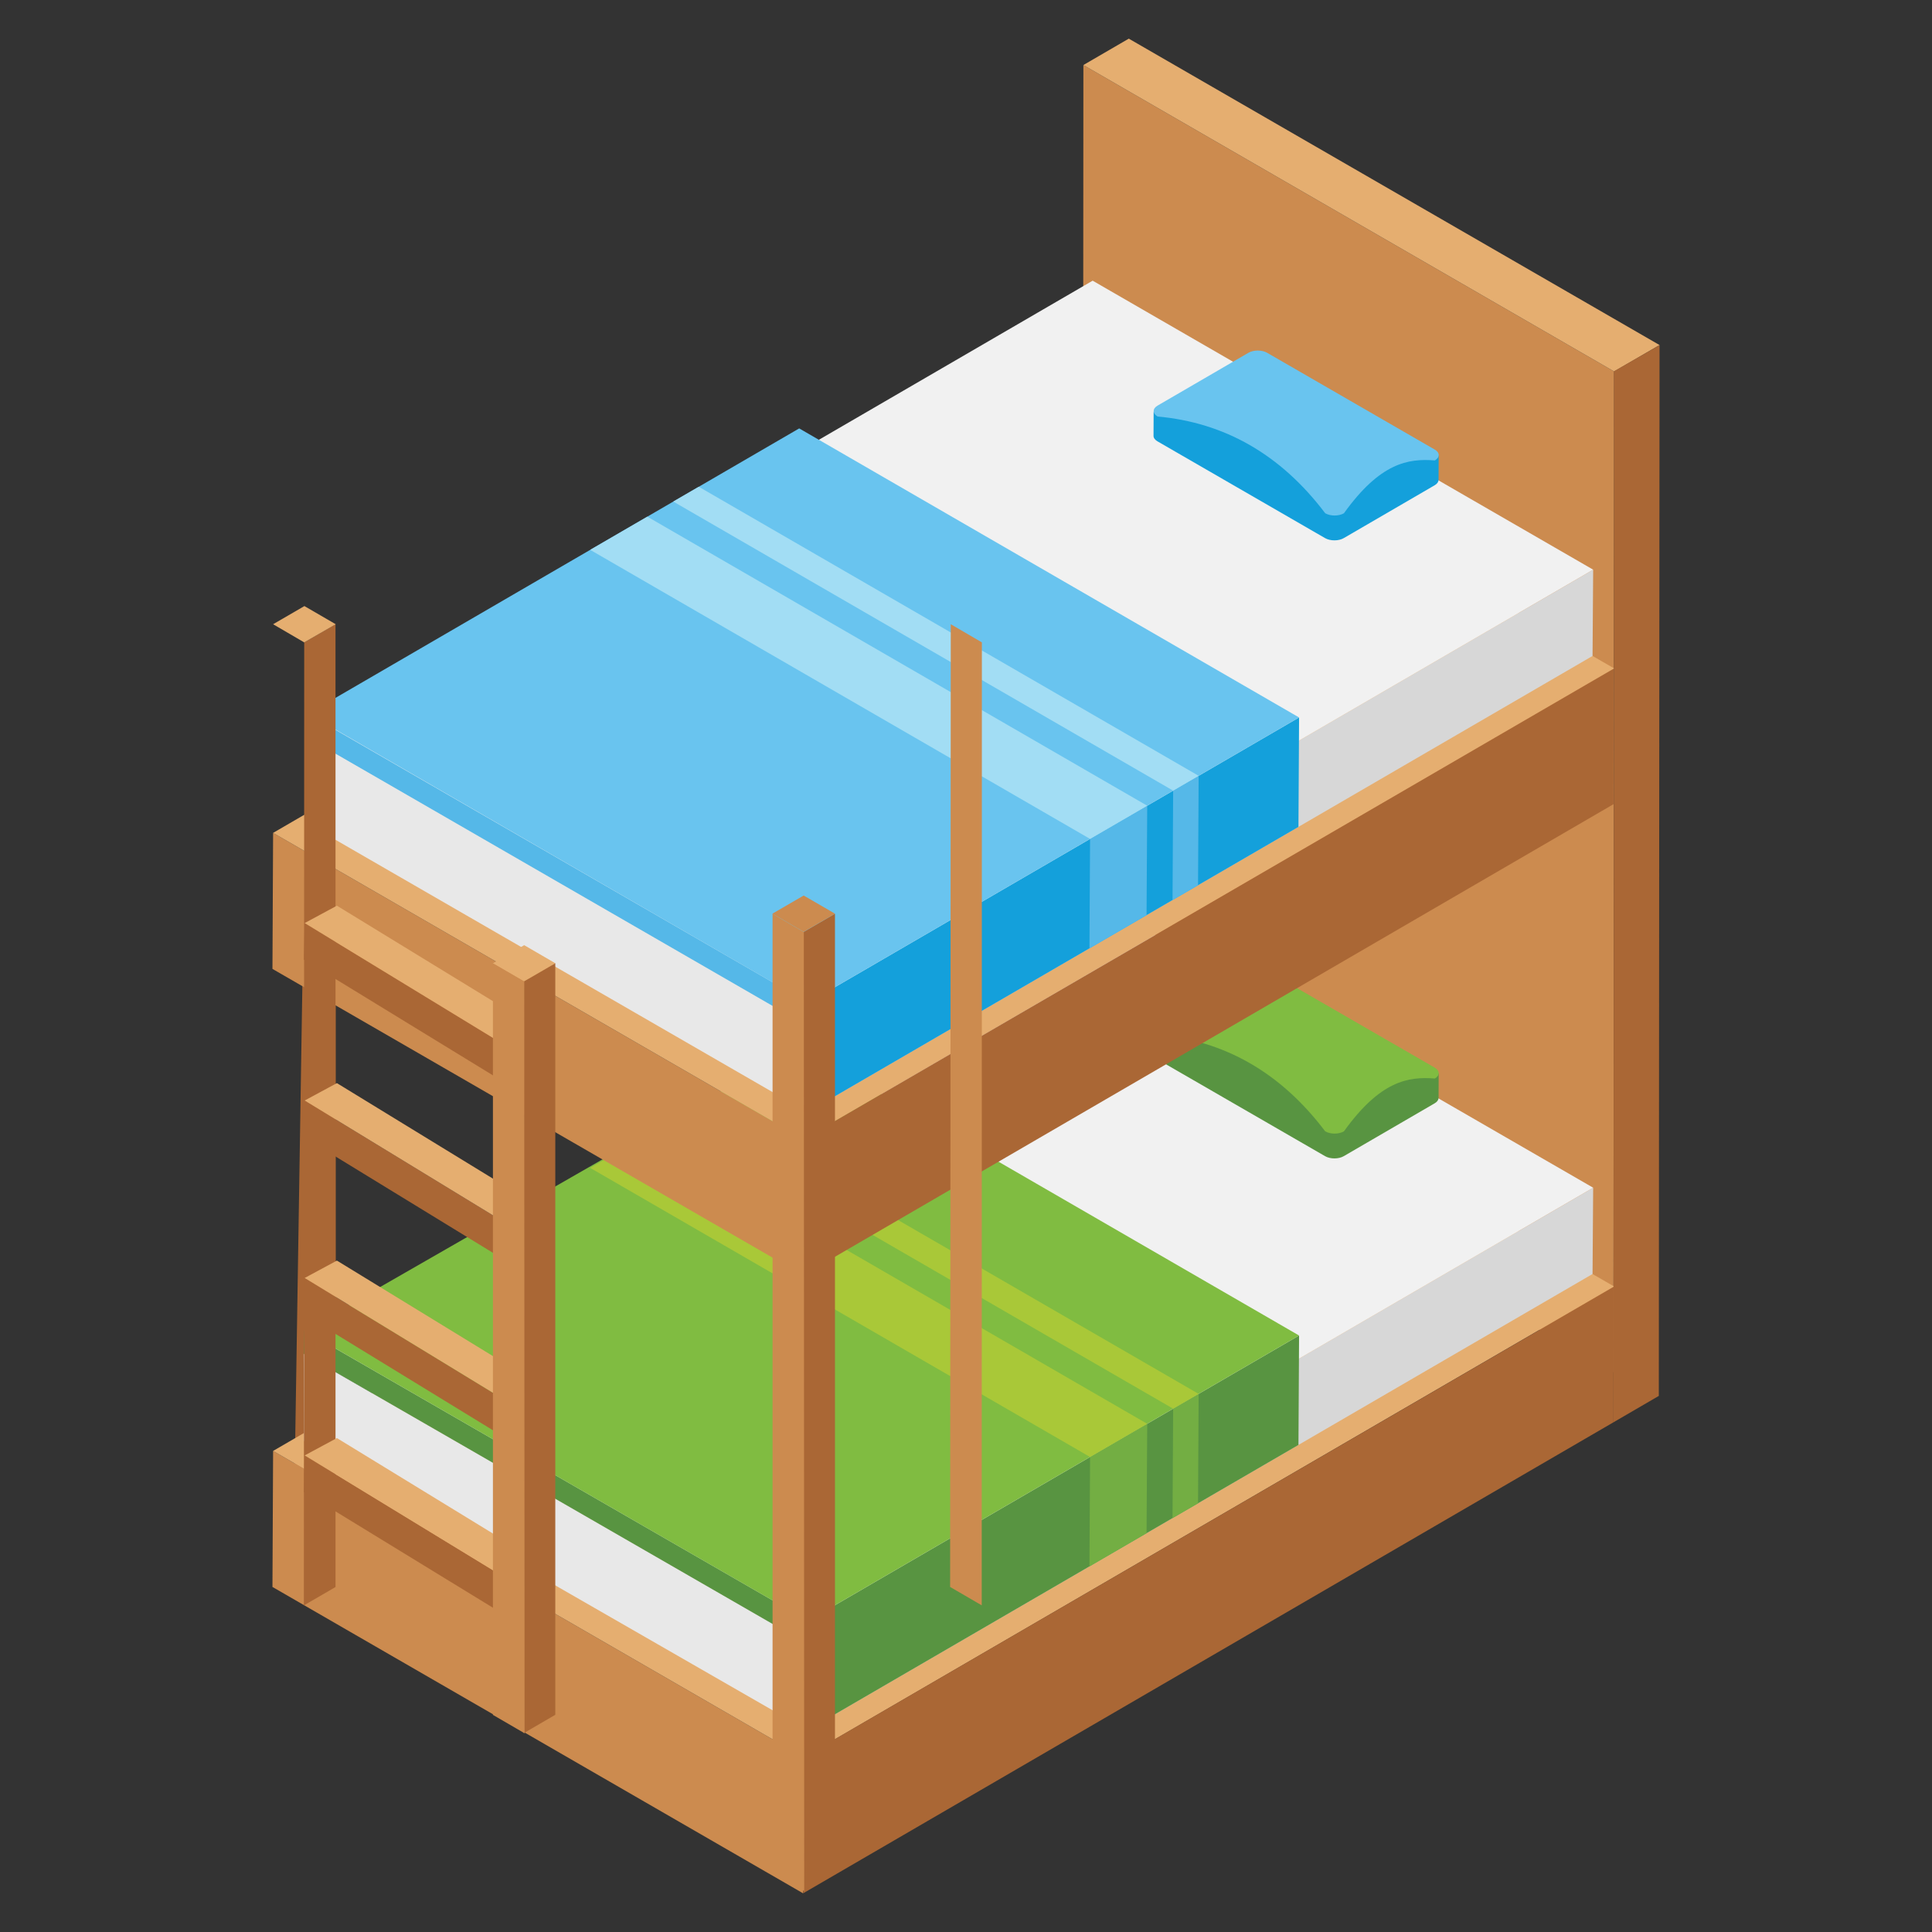 <svg xmlns="http://www.w3.org/2000/svg" enable-background="new 0 0 50 50" viewBox="0 0 50 50" id="double-deck-bed">
  <rect x="0" y="0" width="50" height="50" fill="#333333" stroke="none"/>
  <polygon fill="#AA6735" points="8.688 21.62 7.879 22.09 7.579 41.134 8.688 41.07"></polygon>
  <polygon fill="#CC8B4F" points="41.773 9.613 41.756 35.518 28.021 27.587 28.038 1.683"></polygon>
  <polygon fill="#E5AE70" points="42.949 8.93 41.773 9.613 28.038 1.683 29.213 1"></polygon>
  <polygon fill="#CC8B4F" points="20.803 45.48 20.786 49 7.051 41.07 7.068 37.55"></polygon>
  <polygon fill="#E5AE70" points="41.773 33.294 20.803 45.48 7.068 37.55 28.038 25.364"></polygon>
  <polygon fill="#D7D7D7" points="41.231 30.738 41.215 32.971 20.896 44.78 20.912 42.546"></polygon>
  <polygon fill="#E8E8E8" points="20.912 42.546 20.896 44.78 7.867 37.291 7.859 35.035"></polygon>
  <polygon fill="#F1F1F1" points="41.231 30.738 20.912 42.546 7.859 35.035 28.278 23.259"></polygon>
  <polygon fill="#589441" points="33.62 34.563 33.604 37.395 20.896 44.78 20.912 41.948"></polygon>
  <polygon fill="#73AE43" points="29.69 36.848 29.673 39.679 28.195 40.539 28.211 37.707"></polygon>
  <polygon fill="#73AE43" points="31.021 36.074 31.005 38.906 30.345 39.289 30.361 36.457"></polygon>
  <polygon fill="#589441" points="20.912 41.946 20.896 44.78 20.444 44.523 20.46 42.296 7.859 35.035 7.876 34.434"></polygon>
  <polygon fill="#80BC41" points="33.62 34.563 20.912 41.948 7.876 34.434 20.683 27.082"></polygon>
  <polygon fill="#A9C838" points="31.021 36.074 30.361 36.457 17.424 28.976 18.084 28.592"></polygon>
  <polygon fill="#A9C838" points="29.69 36.848 28.211 37.707 15.274 30.225 16.753 29.366"></polygon>
  <path fill="#589441" d="M36.762,27.682l-1.982,0.858c-0.133,0.077-0.35,0.077-0.485-0l-3.243-2.094
						c-0.068-0.039-1.196,0.253-1.196,0.201l-0.003,0.628c-0,0.051,0.034,0.102,0.101,0.141l4.338,2.505
						c0.135,0.078,0.352,0.078,0.485,0l2.353-1.368c0.066-0.038,0.099-0.089,0.1-0.139l0.003-0.642
						C37.233,27.823,36.829,27.643,36.762,27.682z"></path>
  <path fill="#80BC41" d="M37.132,27.631c0.135,0.078,0.136,0.203,0.002,0.281
						c-0.693-0.056-1.417,0.064-2.353,1.367c-0.133,0.078-0.35,0.078-0.485-0
						c-1.154-1.528-2.608-2.346-4.338-2.504c-0.134-0.077-0.135-0.203-0.002-0.281l2.353-1.368
						c0.133-0.077,0.35-0.077,0.484,0L37.132,27.631z"></path>
  <polygon fill="#AA6735" points="20.8 45.478 20.79 48.996 41.758 36.808 41.759 33.305"></polygon>
  <g>
    <line x1="20.813" x2="19.994" y1="48.941" y2="48.465" fill="#CC8B4F"></line>
  </g>
  <polygon fill="#AA6735" points="42.949 8.932 41.769 9.609 41.758 36.808 42.93 36.126"></polygon>
  <g>
    <polygon fill="#CC8B4F" points="20.803 29.485 20.786 33.005 7.051 25.075 7.068 21.555"></polygon>
    <polygon fill="#E5AE70" points="41.773 17.298 20.803 29.485 7.068 21.555 28.038 9.368"></polygon>
    <polygon fill="#D7D7D7" points="41.231 14.743 41.215 16.976 20.896 28.784 20.912 26.551"></polygon>
    <polygon fill="#E8E8E8" points="20.912 26.551 20.896 28.784 7.942 21.306 7.959 19.072"></polygon>
    <polygon fill="#F1F1F1" points="41.231 14.743 20.912 26.551 7.959 19.072 28.278 7.264"></polygon>
    <polygon fill="#14A0DB" points="33.62 18.568 33.604 21.4 20.896 28.785 20.912 25.953"></polygon>
    <polygon fill="#55B8E8" points="29.69 20.852 29.673 23.684 28.195 24.543 28.211 21.711"></polygon>
    <polygon fill="#55B8E8" points="31.021 20.078 31.005 22.91 30.345 23.294 30.361 20.462"></polygon>
    <polygon fill="#55B8E8" points="20.912 25.95 20.896 28.784 20.444 28.527 20.46 26.301 8.017 19.12 8.033 18.513"></polygon>
    <polygon fill="#69C4EF" points="33.62 18.568 20.912 25.953 7.975 18.472 20.683 11.087"></polygon>
    <polygon fill="#A2DDF4" points="31.021 20.078 30.361 20.462 17.424 12.98 18.084 12.597"></polygon>
    <polygon fill="#A2DDF4" points="29.69 20.852 28.211 21.711 15.274 14.23 16.753 13.371"></polygon>
    <path fill="#14A0DB" d="M36.762,11.687l-1.982,0.858c-0.133,0.077-0.35,0.077-0.485-0l-3.243-2.094
				c-0.068-0.039-1.196,0.253-1.196,0.201l-0.003,0.628c-0,0.051,0.034,0.102,0.101,0.141l4.338,2.505
				c0.135,0.078,0.352,0.078,0.485,0l2.353-1.368c0.066-0.038,0.099-0.089,0.1-0.139l0.003-0.642
				C37.233,11.828,36.829,11.648,36.762,11.687z"></path>
    <path fill="#69C4EF" d="M37.132,11.635c0.135,0.078,0.136,0.203,0.002,0.281c-0.693-0.056-1.417,0.064-2.353,1.367
				c-0.133,0.078-0.35,0.078-0.485-0c-1.154-1.528-2.608-2.346-4.338-2.504
				c-0.134-0.077-0.135-0.203-0.002-0.281l2.353-1.368c0.133-0.077,0.35-0.077,0.484,0L37.132,11.635z"></path>
  </g>
  <polygon fill="#AA6735" points="20.8 29.483 20.79 33.001 41.758 20.812 41.759 17.31"></polygon>
  <g>
    <polygon fill="#AA6735" points="8.683 16.155 7.873 16.625 7.864 41.548 8.683 41.072"></polygon>
    <polygon fill="#E5AE70" points="14.376 24.931 13.566 25.401 12.755 24.931 13.566 24.461"></polygon>
    <polygon fill="#E5AE70" points="8.688 16.155 7.873 16.625 7.068 16.155 7.878 15.685"></polygon>
    <polygon fill="#AA6735" points="13.056 28.013 13.088 27.061 7.885 23.889 7.864 24.835"></polygon>
    <polygon fill="#E5AE70" points="13.911 26.616 13.088 27.061 7.885 23.889 8.719 23.439"></polygon>
    <polygon fill="#AA6735" points="13.056 32.606 13.088 31.654 7.885 28.481 7.864 29.428"></polygon>
    <polygon fill="#E5AE70" points="13.911 31.209 13.088 31.654 7.885 28.481 8.719 28.031"></polygon>
    <g>
      <polygon fill="#AA6735" points="13.056 37.198 13.088 36.246 7.885 33.074 7.864 34.02"></polygon>
      <polygon fill="#E5AE70" points="13.911 35.802 13.088 36.246 7.885 33.074 8.719 32.624"></polygon>
    </g>
    <g>
      <polygon fill="#AA6735" points="13.056 41.791 13.088 40.839 7.885 37.666 7.864 38.613"></polygon>
      <polygon fill="#E5AE70" points="13.911 40.394 13.088 40.839 7.885 37.666 8.719 37.217"></polygon>
    </g>
    <polygon fill="#AA6735" points="14.371 24.93 13.562 25.399 13.553 44.855 14.371 44.379"></polygon>
    <polygon fill="#CC8B4F" points="12.757 24.931 13.566 25.401 13.576 44.857 12.757 44.381"></polygon>
  </g>
  <polygon fill="#AA6735" points="21.609 23.648 20.8 24.118 20.79 48.939 21.609 48.463"></polygon>
  <polyline fill="#CC8B4F" points="19.994 48.465 19.994 23.65 20.803 24.12 20.813 48.941"></polyline>
  <polygon fill="#CC8B4F" points="21.61 23.646 20.799 24.116 19.989 23.646 20.799 23.176"></polygon>
  <polygon fill="#CC8B4F" points="24.606 16.155 25.411 16.625 25.407 41.546 24.589 41.07"></polygon>
</svg>
